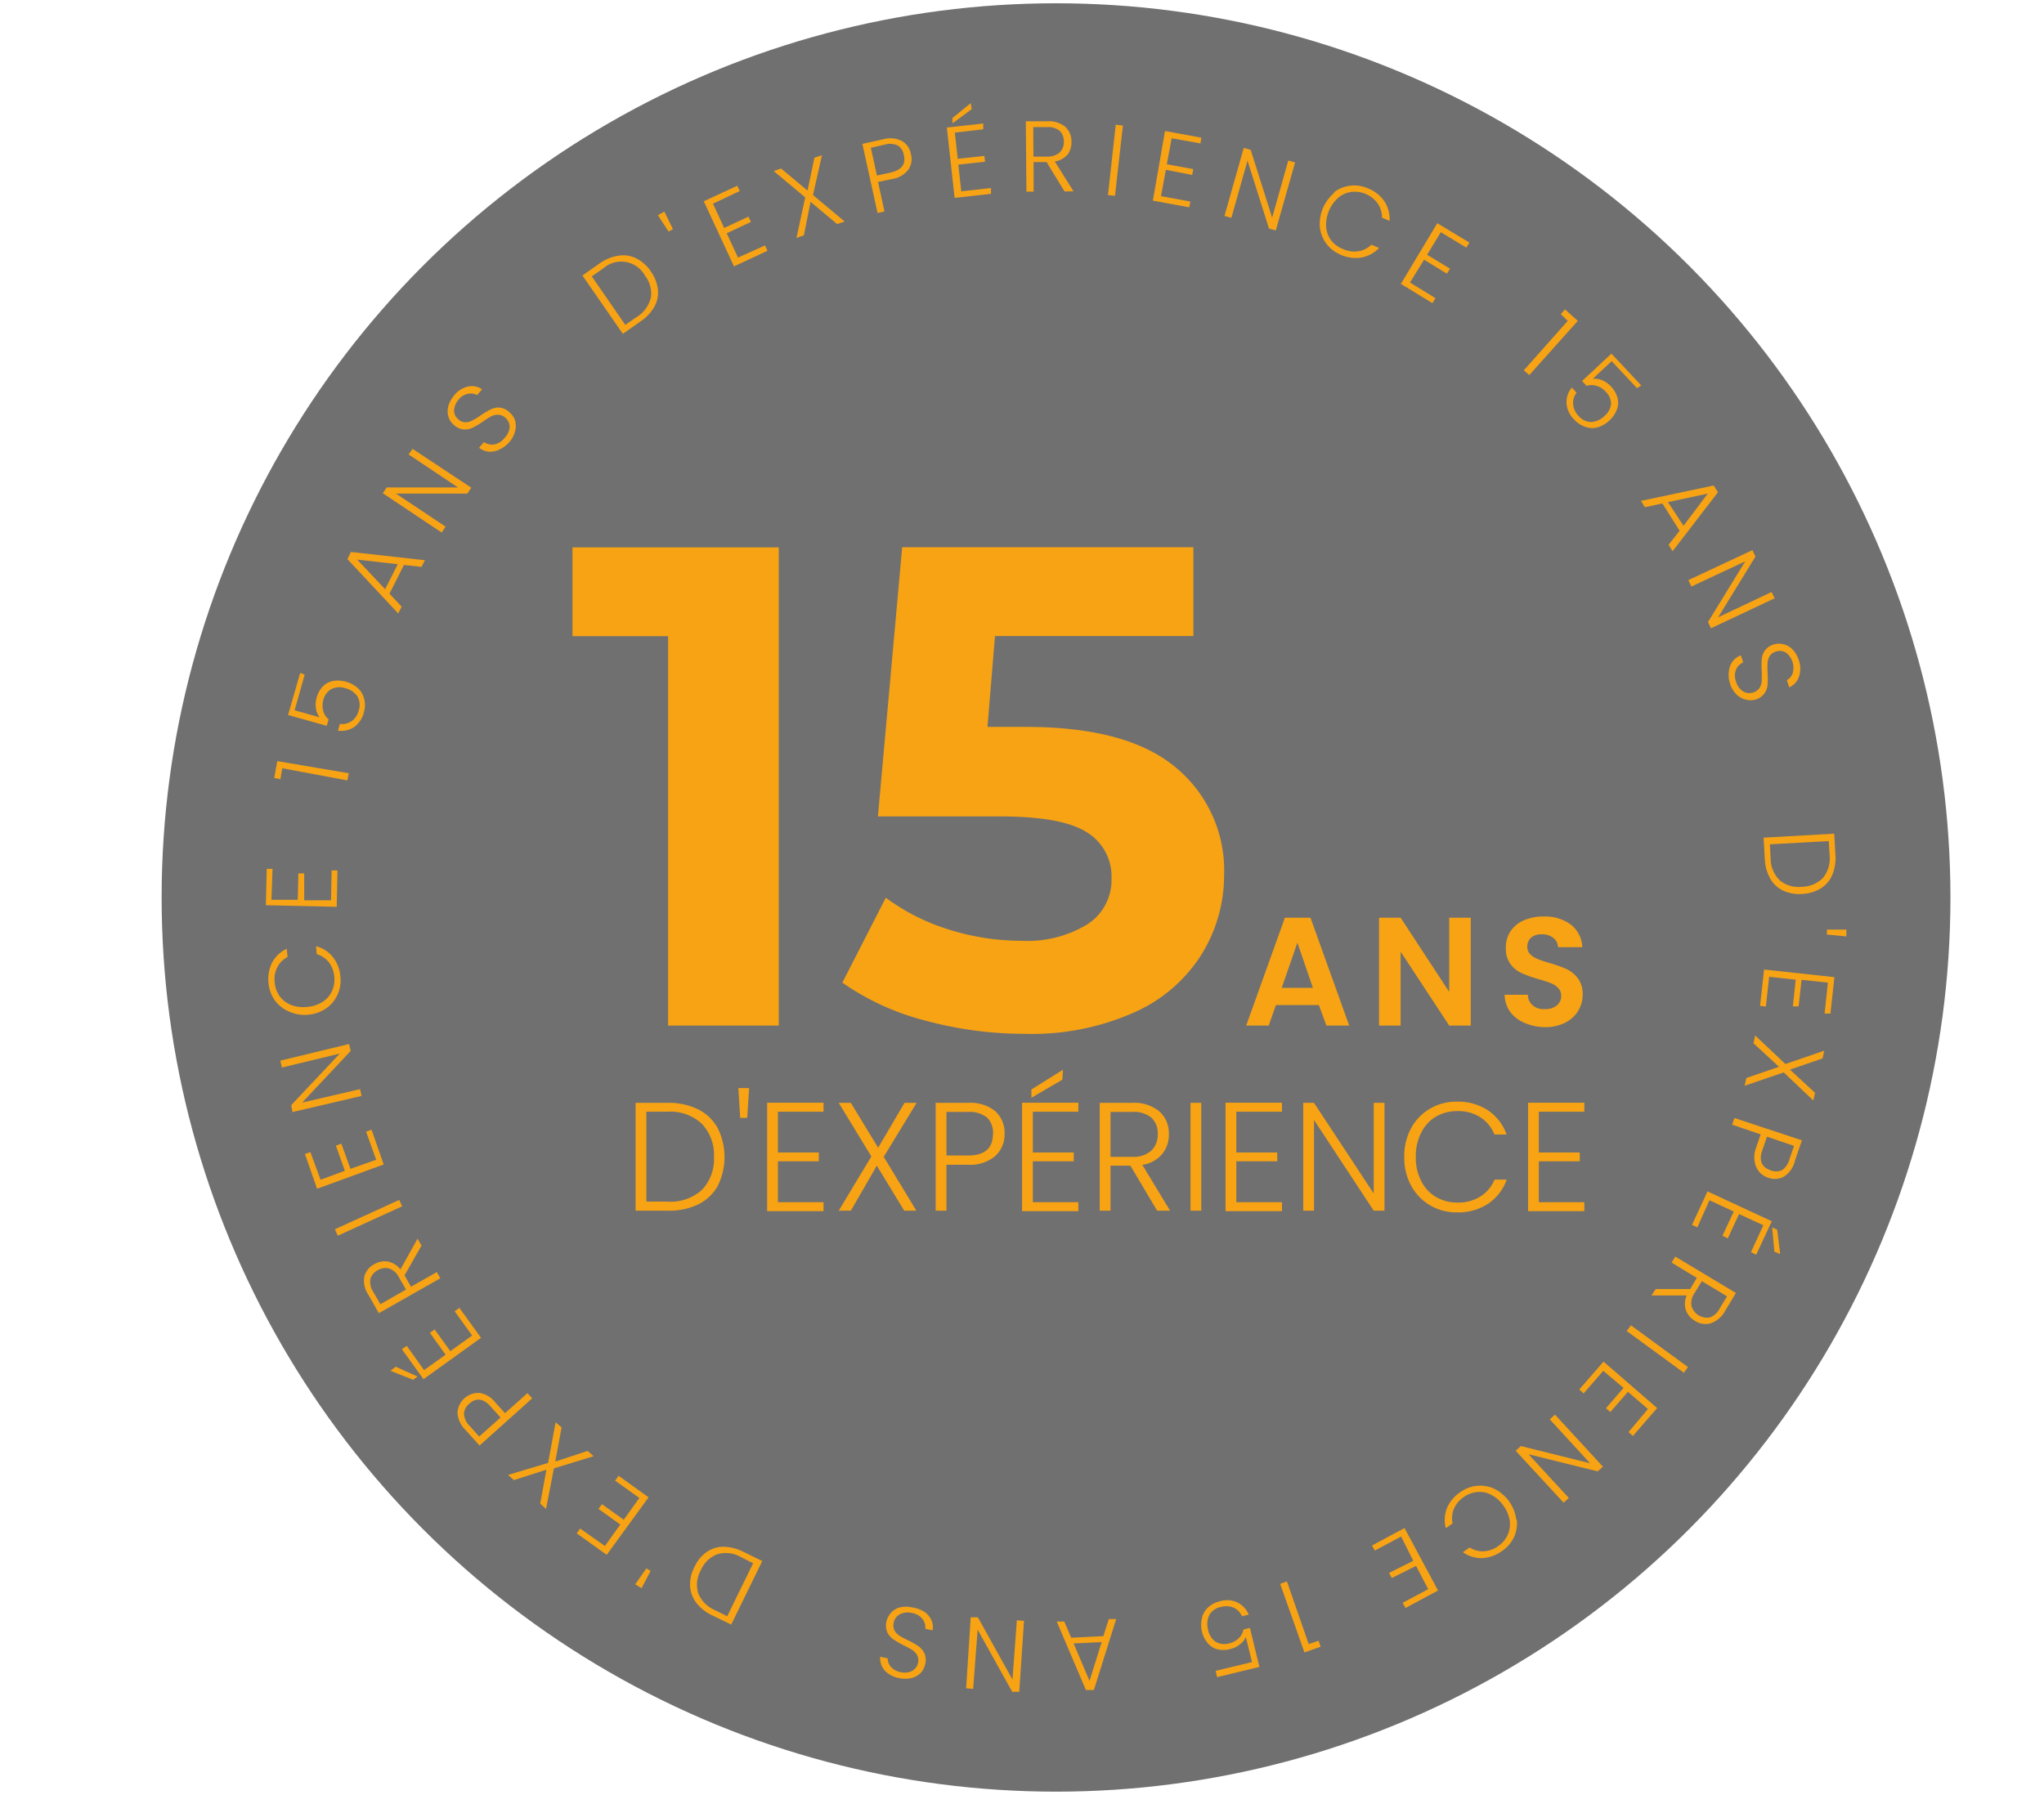 <svg id="Calque_1" data-name="Calque 1" xmlns="http://www.w3.org/2000/svg" viewBox="0 0 168.45 148.73"><defs><style>.cls-1{opacity:0.56;}.cls-2{fill:#f7a314;}</style></defs><title>macaronPlan de travail 7</title><circle class="cls-1" cx="87.03" cy="73.98" r="73.71"/><path class="cls-2" d="M128.63,25.9l.34-.4,1.06.95-4,4.47-.45-.39,3.62-4.08Z"/><path class="cls-2" d="M134.91,32l-2.09-2.23-1.56,1.46a1.54,1.54,0,0,1,.77.11,2.27,2.27,0,0,1,1.29,1.52,1.61,1.61,0,0,1-.11,1,2.42,2.42,0,0,1-.56.79,2.52,2.52,0,0,1-.93.56,1.7,1.7,0,0,1-1,0,2.22,2.22,0,0,1-1-.64,2.07,2.07,0,0,1-.62-1.32,1.84,1.84,0,0,1,.44-1.3l.39.42a1.36,1.36,0,0,0-.28,1,1.56,1.56,0,0,0,.44.91,1.41,1.41,0,0,0,1.06.51,1.74,1.74,0,0,0,1.09-.51,1.49,1.49,0,0,0,.53-1,1.41,1.41,0,0,0-.45-1,1.52,1.52,0,0,0-.75-.47,1.32,1.32,0,0,0-.81,0l-.38-.4,2.42-2.26,2.46,2.62Z"/><path class="cls-2" d="M138.42,43.75,137,41.5l-1.44.31-.33-.52,6-1.27.35.56-3.74,4.86-.33-.53Zm.32-.41,2-2.65-3.28.7Z"/><path class="cls-2" d="M141,51.79l-.24-.52,3.07-5-4.44,2.08-.25-.53,5.28-2.47.25.53-3.07,5L146,48.8l.25.52Z"/><path class="cls-2" d="M142.48,55.35a1.64,1.64,0,0,1,.31-.83,1.48,1.48,0,0,1,.68-.5l.19.58a1.21,1.21,0,0,0-.59.59,1.4,1.4,0,0,0,0,1,1.38,1.38,0,0,0,.58.8,1,1,0,0,0,.84.09,1,1,0,0,0,.52-.38,1.32,1.32,0,0,0,.18-.55c0-.21,0-.48,0-.83a6,6,0,0,1,0-1,1.43,1.43,0,0,1,.26-.7,1.37,1.37,0,0,1,.74-.5,1.5,1.5,0,0,1,.84,0,1.54,1.54,0,0,1,.73.45,2.3,2.3,0,0,1,.49.87,2.06,2.06,0,0,1,0,1.36,1.45,1.45,0,0,1-.8.86l-.19-.6a1.06,1.06,0,0,0,.48-.57,1.59,1.59,0,0,0-.55-1.69,1,1,0,0,0-.84-.09.87.87,0,0,0-.5.36,1.24,1.24,0,0,0-.18.57,7.8,7.8,0,0,0,0,.82,7.33,7.33,0,0,1,0,1,1.41,1.41,0,0,1-.27.71,1.35,1.35,0,0,1-.73.5,1.45,1.45,0,0,1-.8,0,1.66,1.66,0,0,1-.77-.43,2.2,2.2,0,0,1-.53-.9A2.3,2.3,0,0,1,142.48,55.35Z"/><path class="cls-2" d="M151,72.12a2.43,2.43,0,0,1-.94,1.11,3.25,3.25,0,0,1-1.55.46,3.16,3.16,0,0,1-1.57-.28,2.38,2.38,0,0,1-1.06-1,3.55,3.55,0,0,1-.44-1.64l-.1-1.72,5.82-.33.1,1.72A3.59,3.59,0,0,1,151,72.12Zm-4.34.44a2.44,2.44,0,0,0,1.82.54,2.49,2.49,0,0,0,1.76-.74,2.55,2.55,0,0,0,.54-1.89l-.07-1.14-4.85.27.06,1.14A2.53,2.53,0,0,0,146.67,72.56Z"/><path class="cls-2" d="M152.16,77.19l-1.6-.15v-.41l1.61,0Z"/><path class="cls-2" d="M150.64,81l-2.17-.23-.24,2.19-.48,0,.24-2.2-2.19-.24-.27,2.45-.48-.05.33-3,5.8.63-.33,3-.48,0Z"/><path class="cls-2" d="M147,88.4l-3.22,1.1.14-.64,2.69-.92L144.51,86l.14-.64,2.49,2.35,3.2-1.1-.14.64-2.69.92,2.07,1.91-.14.64Z"/><path class="cls-2" d="M144.72,96.17a2.13,2.13,0,0,1,0-1.55l.38-1.11-2.35-.8.19-.55L148.5,94l-.57,1.66A2.1,2.1,0,0,1,147,97a1.56,1.56,0,0,1-1.31.07A1.59,1.59,0,0,1,144.72,96.17Zm1.18.29a1.15,1.15,0,0,0,.95,0,1.54,1.54,0,0,0,.62-.89l.38-1.11-2.23-.76-.38,1.11C144.94,95.65,145.17,96.21,145.9,96.46Z"/><path class="cls-2" d="M145.32,101l-2-.92-.93,2-.44-.21.93-2-2-.93-1,2.23-.44-.2,1.28-2.76,5.3,2.46-1.29,2.76-.43-.21Zm.91,2.18-.18-2,.41.19.25,2Z"/><path class="cls-2" d="M136.45,106.26l2.84,0,.55-.92-2.08-1.26.3-.5,5,3-.9,1.5a2.14,2.14,0,0,1-1.17,1,1.58,1.58,0,0,1-1.31-.2,1.68,1.68,0,0,1-.74-.87,1.73,1.73,0,0,1,.06-1.22h-2.9Zm3.8-.65-.61,1a1.41,1.41,0,0,0-.24,1.06,1.34,1.34,0,0,0,1.51.93,1.48,1.48,0,0,0,.81-.74l.61-1Z"/><path class="cls-2" d="M138.77,113.16l-4.71-3.44.35-.47,4.7,3.44Z"/><path class="cls-2" d="M135.81,116.15l-1.65-1.42-1.45,1.67-.36-.32,1.45-1.67L132.13,113l-1.62,1.86-.36-.32,2-2.3,4.42,3.83-2,2.3-.36-.32Z"/><path class="cls-2" d="M124.91,119.59l.43-.39,5.7,1.42L127.72,117l.43-.39,3.95,4.29-.43.39-5.7-1.41,3.32,3.6-.43.39Z"/><path class="cls-2" d="M125,125.26a2.65,2.65,0,0,1-.23,1.45,2.82,2.82,0,0,1-1,1.15,3,3,0,0,1-1.64.58,2.63,2.63,0,0,1-1.57-.49l.56-.39a2,2,0,0,0,1.15.32,2.27,2.27,0,0,0,1.21-.44,2.23,2.23,0,0,0,.77-.91,2.1,2.1,0,0,0,.17-1.17,2.84,2.84,0,0,0-.51-1.23,2.79,2.79,0,0,0-1-.9,2,2,0,0,0-1.15-.24,2.25,2.25,0,0,0-1.12.41,2.28,2.28,0,0,0-.83,1,2.05,2.05,0,0,0-.1,1.18l-.56.39a2.69,2.69,0,0,1,.09-1.64,3,3,0,0,1,1.11-1.33,2.73,2.73,0,0,1,1.4-.52,2.64,2.64,0,0,1,1.45.27,3.3,3.3,0,0,1,1.76,2.52Z"/><path class="cls-2" d="M117.7,131l-1-1.92-2,1-.23-.42,2-1-1-2-2.17,1.16-.23-.42,2.68-1.44,2.76,5.15-2.68,1.44-.23-.43Z"/><path class="cls-2" d="M108.67,135.25l.17.49-1.34.47-2-5.65.56-.2,1.79,5.16Z"/><path class="cls-2" d="M100.18,137.73l3-.72-.51-2.08a1.31,1.31,0,0,1-.48.61,1.84,1.84,0,0,1-.79.39,2.06,2.06,0,0,1-1.16,0,1.56,1.56,0,0,1-.77-.56,2.31,2.31,0,0,1-.42-.88,2.48,2.48,0,0,1,0-1.08,1.7,1.7,0,0,1,.48-.88,2.11,2.11,0,0,1,1-.53,2,2,0,0,1,1.46.1,1.93,1.93,0,0,1,.92,1l-.56.13a1.37,1.37,0,0,0-.69-.71,1.56,1.56,0,0,0-1-.06,1.37,1.37,0,0,0-1,.68,1.69,1.69,0,0,0-.1,1.19,1.5,1.5,0,0,0,.62,1,1.41,1.41,0,0,0,1.14.13,1.6,1.6,0,0,0,.77-.42,1.35,1.35,0,0,0,.39-.72l.53-.13.78,3.22-3.49.84Z"/><path class="cls-2" d="M88.28,135l2.65-.13.45-1.41.61,0-1.84,5.85-.66,0-2.4-5.64.62,0Zm.2.47,1.31,3.09,1-3.2Z"/><path class="cls-2" d="M80,133.32l.59,0,2.85,5.13.36-4.89.59.05L84,139.46l-.58,0-2.85-5.12-.37,4.88-.58-.05Z"/><path class="cls-2" d="M76.19,132.87a1.75,1.75,0,0,1,.57.68,1.51,1.51,0,0,1,.1.84l-.6-.12a1.14,1.14,0,0,0-.23-.8,1.37,1.37,0,0,0-.89-.51,1.42,1.42,0,0,0-1,.12,1,1,0,0,0-.49.69,1,1,0,0,0,.07.64,1.24,1.24,0,0,0,.4.42,6.34,6.34,0,0,0,.73.39,6.89,6.89,0,0,1,.84.48,1.54,1.54,0,0,1,.49.58,1.33,1.33,0,0,1,.07.88,1.49,1.49,0,0,1-.38.75,1.62,1.62,0,0,1-.76.42,2.35,2.35,0,0,1-1,0,2.11,2.11,0,0,1-1.21-.64,1.53,1.53,0,0,1-.36-1.12l.62.13a1.05,1.05,0,0,0,.26.7,1.36,1.36,0,0,0,.83.44,1.32,1.32,0,0,0,.91-.1,1,1,0,0,0,.5-.68.91.91,0,0,0-.08-.62,1.27,1.27,0,0,0-.4-.43q-.27-.17-.72-.39a7,7,0,0,1-.84-.49,1.44,1.44,0,0,1-.49-.57,1.41,1.41,0,0,1-.08-.88,1.55,1.55,0,0,1,.37-.72,1.45,1.45,0,0,1,.74-.46,2.25,2.25,0,0,1,1,0A2.62,2.62,0,0,1,76.19,132.87Z"/><path class="cls-2" d="M57.38,132.12a2.51,2.51,0,0,1-.51-1.38,3.12,3.12,0,0,1,.36-1.57,3.05,3.05,0,0,1,1-1.23,2.45,2.45,0,0,1,1.4-.44,3.8,3.8,0,0,1,1.64.42l1.55.76-2.56,5.24-1.56-.76A3.57,3.57,0,0,1,57.38,132.12Zm1.74-4a2.41,2.41,0,0,0-1.36,1.31,2.46,2.46,0,0,0-.22,1.9,2.56,2.56,0,0,0,1.39,1.4l1,.5,2.14-4.37-1-.5A2.48,2.48,0,0,0,59.12,128.12Z"/><path class="cls-2" d="M52.35,130.6l.92-1.32.35.21-.75,1.43Z"/><path class="cls-2" d="M49.85,127.44l1.27-1.77-1.8-1.29.29-.39,1.79,1.29,1.29-1.8-2-1.43.29-.4,2.47,1.78L50,128.17l-2.47-1.77.28-.4Z"/><path class="cls-2" d="M45.17,120.59l.62-3.35.49.43-.52,2.81,2.67-.88.49.44-3.27,1L45,124.38l-.48-.43.51-2.8-2.68.86-.48-.43Z"/><path class="cls-2" d="M39.51,114.82a2.06,2.06,0,0,1,1.32.8l.79.87,1.85-1.65.39.43-4.34,3.89-1.18-1.31a2.16,2.16,0,0,1-.64-1.41,1.74,1.74,0,0,1,1.81-1.62Zm-.83.89a1.13,1.13,0,0,0-.44.83,1.48,1.48,0,0,0,.47,1l.78.88,1.76-1.57-.79-.88C39.85,115.27,39.26,115.19,38.68,115.71Z"/><path class="cls-2" d="M32.61,112.66l1.8.81-.36.27L32.18,113Zm2.34.28,1.77-1.27-1.29-1.8.39-.28,1.29,1.79,1.8-1.29-1.44-2,.39-.28,1.78,2.47-4.74,3.41-1.78-2.47.4-.28Z"/><path class="cls-2" d="M34.74,102.67l-1.4,2.46.53.94L36,104.86l.29.51-5.07,2.88-.86-1.52a2,2,0,0,1-.33-1.52,1.59,1.59,0,0,1,.82-1A1.64,1.64,0,0,1,32,104a1.75,1.75,0,0,1,1,.64l1.41-2.53Zm-1.28,3.63-.58-1a1.42,1.42,0,0,0-.8-.73,1.21,1.21,0,0,0-.95.14,1.2,1.2,0,0,0-.61.73,1.55,1.55,0,0,0,.25,1.07l.58,1Z"/><path class="cls-2" d="M27.6,101.33l5.3-2.42.24.53-5.3,2.42Z"/><path class="cls-2" d="M26.42,97.25l2-.74-.74-2.07.45-.17.75,2.08L31,95.6l-.83-2.31.45-.17,1,2.87-5.49,2-1-2.86.45-.16Z"/><path class="cls-2" d="M28.77,86.06l.13.57-4,4.26,4.77-1.11.13.56L24.1,91.67,24,91.1l4-4.25L23.23,88l-.13-.57Z"/><path class="cls-2" d="M23.81,83.38a2.77,2.77,0,0,1-1.16-.92,2.87,2.87,0,0,1-.52-1.41,3,3,0,0,1,.3-1.71,2.59,2.59,0,0,1,1.2-1.13l.07.68a1.94,1.94,0,0,0-.85.85A2.16,2.16,0,0,0,22.64,81a2.23,2.23,0,0,0,.41,1.12,2.12,2.12,0,0,0,.94.72,2.73,2.73,0,0,0,1.33.16,2.76,2.76,0,0,0,1.26-.41,2.15,2.15,0,0,0,.78-.89,2.32,2.32,0,0,0,.19-1.18,2.29,2.29,0,0,0-.45-1.2,2,2,0,0,0-1-.67L26.05,78a2.6,2.6,0,0,1,1.38.89,2.93,2.93,0,0,1,.62,1.61A2.73,2.73,0,0,1,27.81,82a2.64,2.64,0,0,1-.94,1.13,3.13,3.13,0,0,1-1.5.52A3.1,3.1,0,0,1,23.81,83.38Z"/><path class="cls-2" d="M22.37,74.17l2.17,0L24.59,72h.48l0,2.21,2.21,0,.05-2.46h.48l-.06,3-5.84-.13.07-3h.48Z"/><path class="cls-2" d="M23.11,64.23l-.51-.1.25-1.39,5.89,1-.11.59-5.37-1Z"/><path class="cls-2" d="M25.11,55.61l-.83,2.94,2.06.58a1.57,1.57,0,0,1-.3-.72,2,2,0,0,1,.05-.88,2.1,2.1,0,0,1,.57-1,1.6,1.6,0,0,1,.87-.41,2.54,2.54,0,0,1,1.93.57,1.69,1.69,0,0,1,.53.85,2.05,2.05,0,0,1,0,1.17,2.11,2.11,0,0,1-.8,1.22,1.91,1.91,0,0,1-1.34.3l.16-.56a1.33,1.33,0,0,0,1-.25,1.5,1.5,0,0,0,.55-.85,1.4,1.4,0,0,0-.11-1.17,1.68,1.68,0,0,0-1-.67,1.51,1.51,0,0,0-1.14.07,1.43,1.43,0,0,0-.67.93,1.65,1.65,0,0,0,0,.88,1.4,1.4,0,0,0,.44.69l-.15.53-3.19-.89,1-3.47Z"/><path class="cls-2" d="M33.29,46.57,32.1,48.94l1,1.07-.28.56-4.19-4.48.29-.59,6.1.68-.28.55Zm-.51-.06-3.34-.38,2.3,2.44Z"/><path class="cls-2" d="M38.84,40.2l-.33.49-5.87,0,4.08,2.72-.32.49-4.85-3.24.32-.48,5.87,0-4.07-2.72L34,37Z"/><path class="cls-2" d="M41.13,37.07a1.69,1.69,0,0,1-.87.16,1.5,1.5,0,0,1-.78-.32l.4-.47a1.18,1.18,0,0,0,.81.2,1.37,1.37,0,0,0,.88-.53A1.42,1.42,0,0,0,42,35.2a1,1,0,0,0-.36-.77.92.92,0,0,0-.59-.24,1.14,1.14,0,0,0-.57.13,7.2,7.2,0,0,0-.69.44,7.52,7.52,0,0,1-.84.5,1.42,1.42,0,0,1-.74.14,1.35,1.35,0,0,1-.8-.37,1.39,1.39,0,0,1-.46-.7,1.57,1.57,0,0,1,0-.86,2.46,2.46,0,0,1,.48-.88,2,2,0,0,1,1.15-.73,1.5,1.5,0,0,1,1.15.23l-.41.48a1.07,1.07,0,0,0-.74-.11,1.31,1.31,0,0,0-.8.5,1.46,1.46,0,0,0-.36.85.93.93,0,0,0,.36.76.85.85,0,0,0,.57.24,1.16,1.16,0,0,0,.57-.15,4.76,4.76,0,0,0,.7-.43c.33-.21.61-.38.83-.49a1.46,1.46,0,0,1,.75-.14A1.35,1.35,0,0,1,42,34a1.43,1.43,0,0,1,.45.67,1.6,1.6,0,0,1,0,.87,2.13,2.13,0,0,1-.49.92A2.51,2.51,0,0,1,41.13,37.07Z"/><path class="cls-2" d="M51,21.07a2.45,2.45,0,0,1,1.44.23,3.13,3.13,0,0,1,1.2,1.08,3.2,3.2,0,0,1,.58,1.49,2.41,2.41,0,0,1-.3,1.43,3.64,3.64,0,0,1-1.17,1.22l-1.42,1L48,22.71l1.42-1A3.63,3.63,0,0,1,51,21.07Zm2.64,3.48a2.41,2.41,0,0,0-.49-1.83,2.23,2.23,0,0,0-3.44-.59l-.94.65,2.76,4,.94-.65A2.55,2.55,0,0,0,53.63,24.55Z"/><path class="cls-2" d="M54.75,17.44l.71,1.45-.36.2-.88-1.35Z"/><path class="cls-2" d="M58.76,16.79l.92,2,2-.93.21.43-2,.94.93,2,2.23-1,.2.44-2.76,1.29L58,16.59l2.76-1.28.2.44Z"/><path class="cls-2" d="M67,16.08l2.61,2.18-.62.21L66.8,16.64l-.55,2.76-.61.21.72-3.34-2.6-2.17.61-.21,2.18,1.82L67.12,13l.62-.21Z"/><path class="cls-2" d="M74.85,14a2.07,2.07,0,0,1-1.34.76L72.36,15l.53,2.43-.57.13-1.25-5.7,1.72-.38a2.14,2.14,0,0,1,1.54.14,1.55,1.55,0,0,1,.74,1.08A1.55,1.55,0,0,1,74.85,14Zm-.36-1.16A1.12,1.12,0,0,0,74,12a1.5,1.5,0,0,0-1.08-.08l-1.15.26.5,2.29,1.15-.25C74.29,14,74.66,13.56,74.49,12.8Z"/><path class="cls-2" d="M78.69,10.93l.24,2.16,2.19-.24.06.48-2.2.24.24,2.2,2.45-.27,0,.48-3,.33-.64-5.8,3-.33,0,.48ZM80.08,9l-1.59,1.17,0-.44L80,8.5Z"/><path class="cls-2" d="M87.73,15.78l-1.48-2.42-1.07,0,0,2.44h-.59L84.54,10l1.75,0a2.16,2.16,0,0,1,1.49.44,1.61,1.61,0,0,1,.52,1.22A1.71,1.71,0,0,1,88,12.72a1.74,1.74,0,0,1-1.07.59l1.54,2.46Zm-2.56-2.87,1.17,0a1.48,1.48,0,0,0,1-.35,1.17,1.17,0,0,0,.33-.9,1.15,1.15,0,0,0-.35-.88,1.45,1.45,0,0,0-1-.3l-1.17,0Z"/><path class="cls-2" d="M92.54,10.35l-.65,5.79-.58-.06.64-5.8Z"/><path class="cls-2" d="M96.56,11.4l-.4,2.14,2.18.4-.09.48L96.08,14l-.4,2.17,2.42.44-.09.48-3-.55,1-5.74,3,.55-.08.47Z"/><path class="cls-2" d="M105.14,19l-.56-.16-1.77-5.6-1.33,4.72-.57-.16,1.59-5.61.57.16,1.77,5.59,1.33-4.71.56.16Z"/><path class="cls-2" d="M109.9,15.88a2.69,2.69,0,0,1,1.36-.57,2.73,2.73,0,0,1,1.48.22,2.91,2.91,0,0,1,1.36,1.08,2.71,2.71,0,0,1,.42,1.6l-.63-.27a2,2,0,0,0-.34-1.15,2.22,2.22,0,0,0-1-.8,2.3,2.3,0,0,0-1.18-.17,2.11,2.11,0,0,0-1.08.48,3,3,0,0,0-1,2.39,2.13,2.13,0,0,0,.4,1.11,2.25,2.25,0,0,0,1,.73,2.22,2.22,0,0,0,1.27.18,2,2,0,0,0,1.06-.54l.63.27a2.65,2.65,0,0,1-1.45.79,3,3,0,0,1-1.71-.23,2.88,2.88,0,0,1-1.19-.92,2.78,2.78,0,0,1-.53-1.37,3.35,3.35,0,0,1,1.21-2.83Z"/><path class="cls-2" d="M118.74,19.14,117.61,21l1.89,1.15-.26.41-1.88-1.15-1.16,1.88,2.1,1.29-.25.41-2.6-1.59,3-5L121.1,20l-.26.41Z"/><path class="cls-2" d="M64.18,45.12V84.54H55.06V52.44H47.18V45.12Z"/><path class="cls-2" d="M96.88,63.25a11,11,0,0,1,4,8.9A12.36,12.36,0,0,1,99,78.71a12.56,12.56,0,0,1-5.49,4.73,20.78,20.78,0,0,1-9.09,1.78,31.16,31.16,0,0,1-8.2-1.1A21,21,0,0,1,69.42,81L73,74a17.24,17.24,0,0,0,5.19,2.62,19.77,19.77,0,0,0,6,.93,9.48,9.48,0,0,0,5.41-1.35,4.33,4.33,0,0,0,2-3.78,4.25,4.25,0,0,0-2.06-3.83q-2.05-1.29-7.12-1.29H72.35l2-22.19h24v7.32H82l-.62,7.49h3.21Q92.91,59.93,96.88,63.25Z"/><path class="cls-2" d="M108.69,82.85h-3.54l-.59,1.69H102.7l3.19-8.89H108l3.19,8.89h-1.88Zm-.49-1.42-1.28-3.72-1.29,3.72Z"/><path class="cls-2" d="M121.21,84.54h-1.78l-4-6.09v6.09h-1.78V75.65h1.78l4,6.11V75.65h1.78Z"/><path class="cls-2" d="M125.63,84.31a2.77,2.77,0,0,1-1.18-.91A2.48,2.48,0,0,1,124,82h1.91a1.18,1.18,0,0,0,.39.86,1.36,1.36,0,0,0,1,.32,1.45,1.45,0,0,0,1-.3,1,1,0,0,0,.36-.78.9.9,0,0,0-.24-.65,1.71,1.71,0,0,0-.6-.4c-.25-.1-.58-.21-1-.33a10.05,10.05,0,0,1-1.41-.5,2.38,2.38,0,0,1-.93-.75,2.11,2.11,0,0,1-.38-1.34,2.4,2.4,0,0,1,.39-1.37,2.5,2.5,0,0,1,1.11-.9,3.94,3.94,0,0,1,1.62-.31,3.53,3.53,0,0,1,2.24.67,2.46,2.46,0,0,1,.94,1.86h-2a1,1,0,0,0-.38-.76,1.47,1.47,0,0,0-1-.3,1.25,1.25,0,0,0-.84.27,1,1,0,0,0-.31.78.81.81,0,0,0,.24.59,1.88,1.88,0,0,0,.58.38c.24.1.56.21,1,.34a11.07,11.07,0,0,1,1.41.5,2.56,2.56,0,0,1,.94.77,2.12,2.12,0,0,1,.39,1.33,2.58,2.58,0,0,1-.36,1.33,2.65,2.65,0,0,1-1.09,1,3.67,3.67,0,0,1-1.69.36A4.25,4.25,0,0,1,125.63,84.31Z"/><path class="cls-2" d="M57.54,91.45A3.69,3.69,0,0,1,59.15,93a5.34,5.34,0,0,1,0,4.76,3.7,3.7,0,0,1-1.61,1.52A5.49,5.49,0,0,1,55,99.8H52.38V90.91H55A5.49,5.49,0,0,1,57.54,91.45Zm.3,6.64a3.66,3.66,0,0,0,1-2.71,3.71,3.71,0,0,0-1-2.74,3.79,3.79,0,0,0-2.83-1H53.27v7.41H55A3.83,3.83,0,0,0,57.84,98.09Z"/><path class="cls-2" d="M61.74,89.69l-.16,2.46H61l-.15-2.46Z"/><path class="cls-2" d="M64.11,91.64V95h3.37v.73H64.11v3.37h3.76v.74H63.22V90.9h4.65v.74Z"/><path class="cls-2" d="M72.83,95.36l2.69,4.44h-1l-2.26-3.71L70.12,99.8h-1l2.69-4.47-2.69-4.42h1l2.25,3.7,2.17-3.7h1Z"/><path class="cls-2" d="M82,95.31a3.18,3.18,0,0,1-2.25.7H78V99.8h-.89V90.91h2.68a3.26,3.26,0,0,1,2.25.7,2.43,2.43,0,0,1,.75,1.86A2.39,2.39,0,0,1,82,95.31Zm-.16-1.84a1.77,1.77,0,0,0-.5-1.35,2.32,2.32,0,0,0-1.59-.46H78v3.59h1.79C81.13,95.25,81.83,94.66,81.83,93.47Z"/><path class="cls-2" d="M85.12,91.64V95h3.37v.73H85.12v3.37h3.75v.74H84.23V90.9h4.64v.74ZM87.55,89,85,90.49v-.68l2.6-1.63Z"/><path class="cls-2" d="M95.36,99.8l-2.2-3.71H91.52V99.8h-.89V90.91H93.3a3.21,3.21,0,0,1,2.26.72,2.41,2.41,0,0,1,.77,1.86,2.52,2.52,0,0,1-.56,1.65,2.63,2.63,0,0,1-1.63.88l2.29,3.78Zm-3.84-4.44h1.79a2.17,2.17,0,0,0,1.57-.51,1.79,1.79,0,0,0,.53-1.36,1.76,1.76,0,0,0-.51-1.35,2.27,2.27,0,0,0-1.6-.48H91.52Z"/><path class="cls-2" d="M99,90.91V99.8h-.89V90.91Z"/><path class="cls-2" d="M101.89,91.64V95h3.37v.73h-3.37v3.37h3.76v.74H101V90.9h4.65v.74Z"/><path class="cls-2" d="M114.1,99.8h-.89l-4.92-7.48V99.8h-.89V90.91h.89l4.92,7.47V90.91h.89Z"/><path class="cls-2" d="M116.29,93a4.16,4.16,0,0,1,1.56-1.61,4.28,4.28,0,0,1,2.22-.58,4.52,4.52,0,0,1,2.55.71,4,4,0,0,1,1.54,2h-1A3,3,0,0,0,122,92.1a3.37,3.37,0,0,0-1.88-.51,3.5,3.5,0,0,0-1.77.45,3.18,3.18,0,0,0-1.22,1.32,4.23,4.23,0,0,0-.45,2,4.13,4.13,0,0,0,.45,2,3.1,3.1,0,0,0,1.22,1.31,3.41,3.41,0,0,0,1.77.46,3.36,3.36,0,0,0,1.88-.5,3,3,0,0,0,1.17-1.39h1a4,4,0,0,1-1.55,2,4.5,4.5,0,0,1-2.54.7,4.28,4.28,0,0,1-2.22-.58,4.16,4.16,0,0,1-1.56-1.61,4.77,4.77,0,0,1-.57-2.34A4.84,4.84,0,0,1,116.29,93Z"/><path class="cls-2" d="M126.82,91.64V95h3.37v.73h-3.37v3.37h3.75v.74h-4.64V90.9h4.64v.74Z"/></svg>